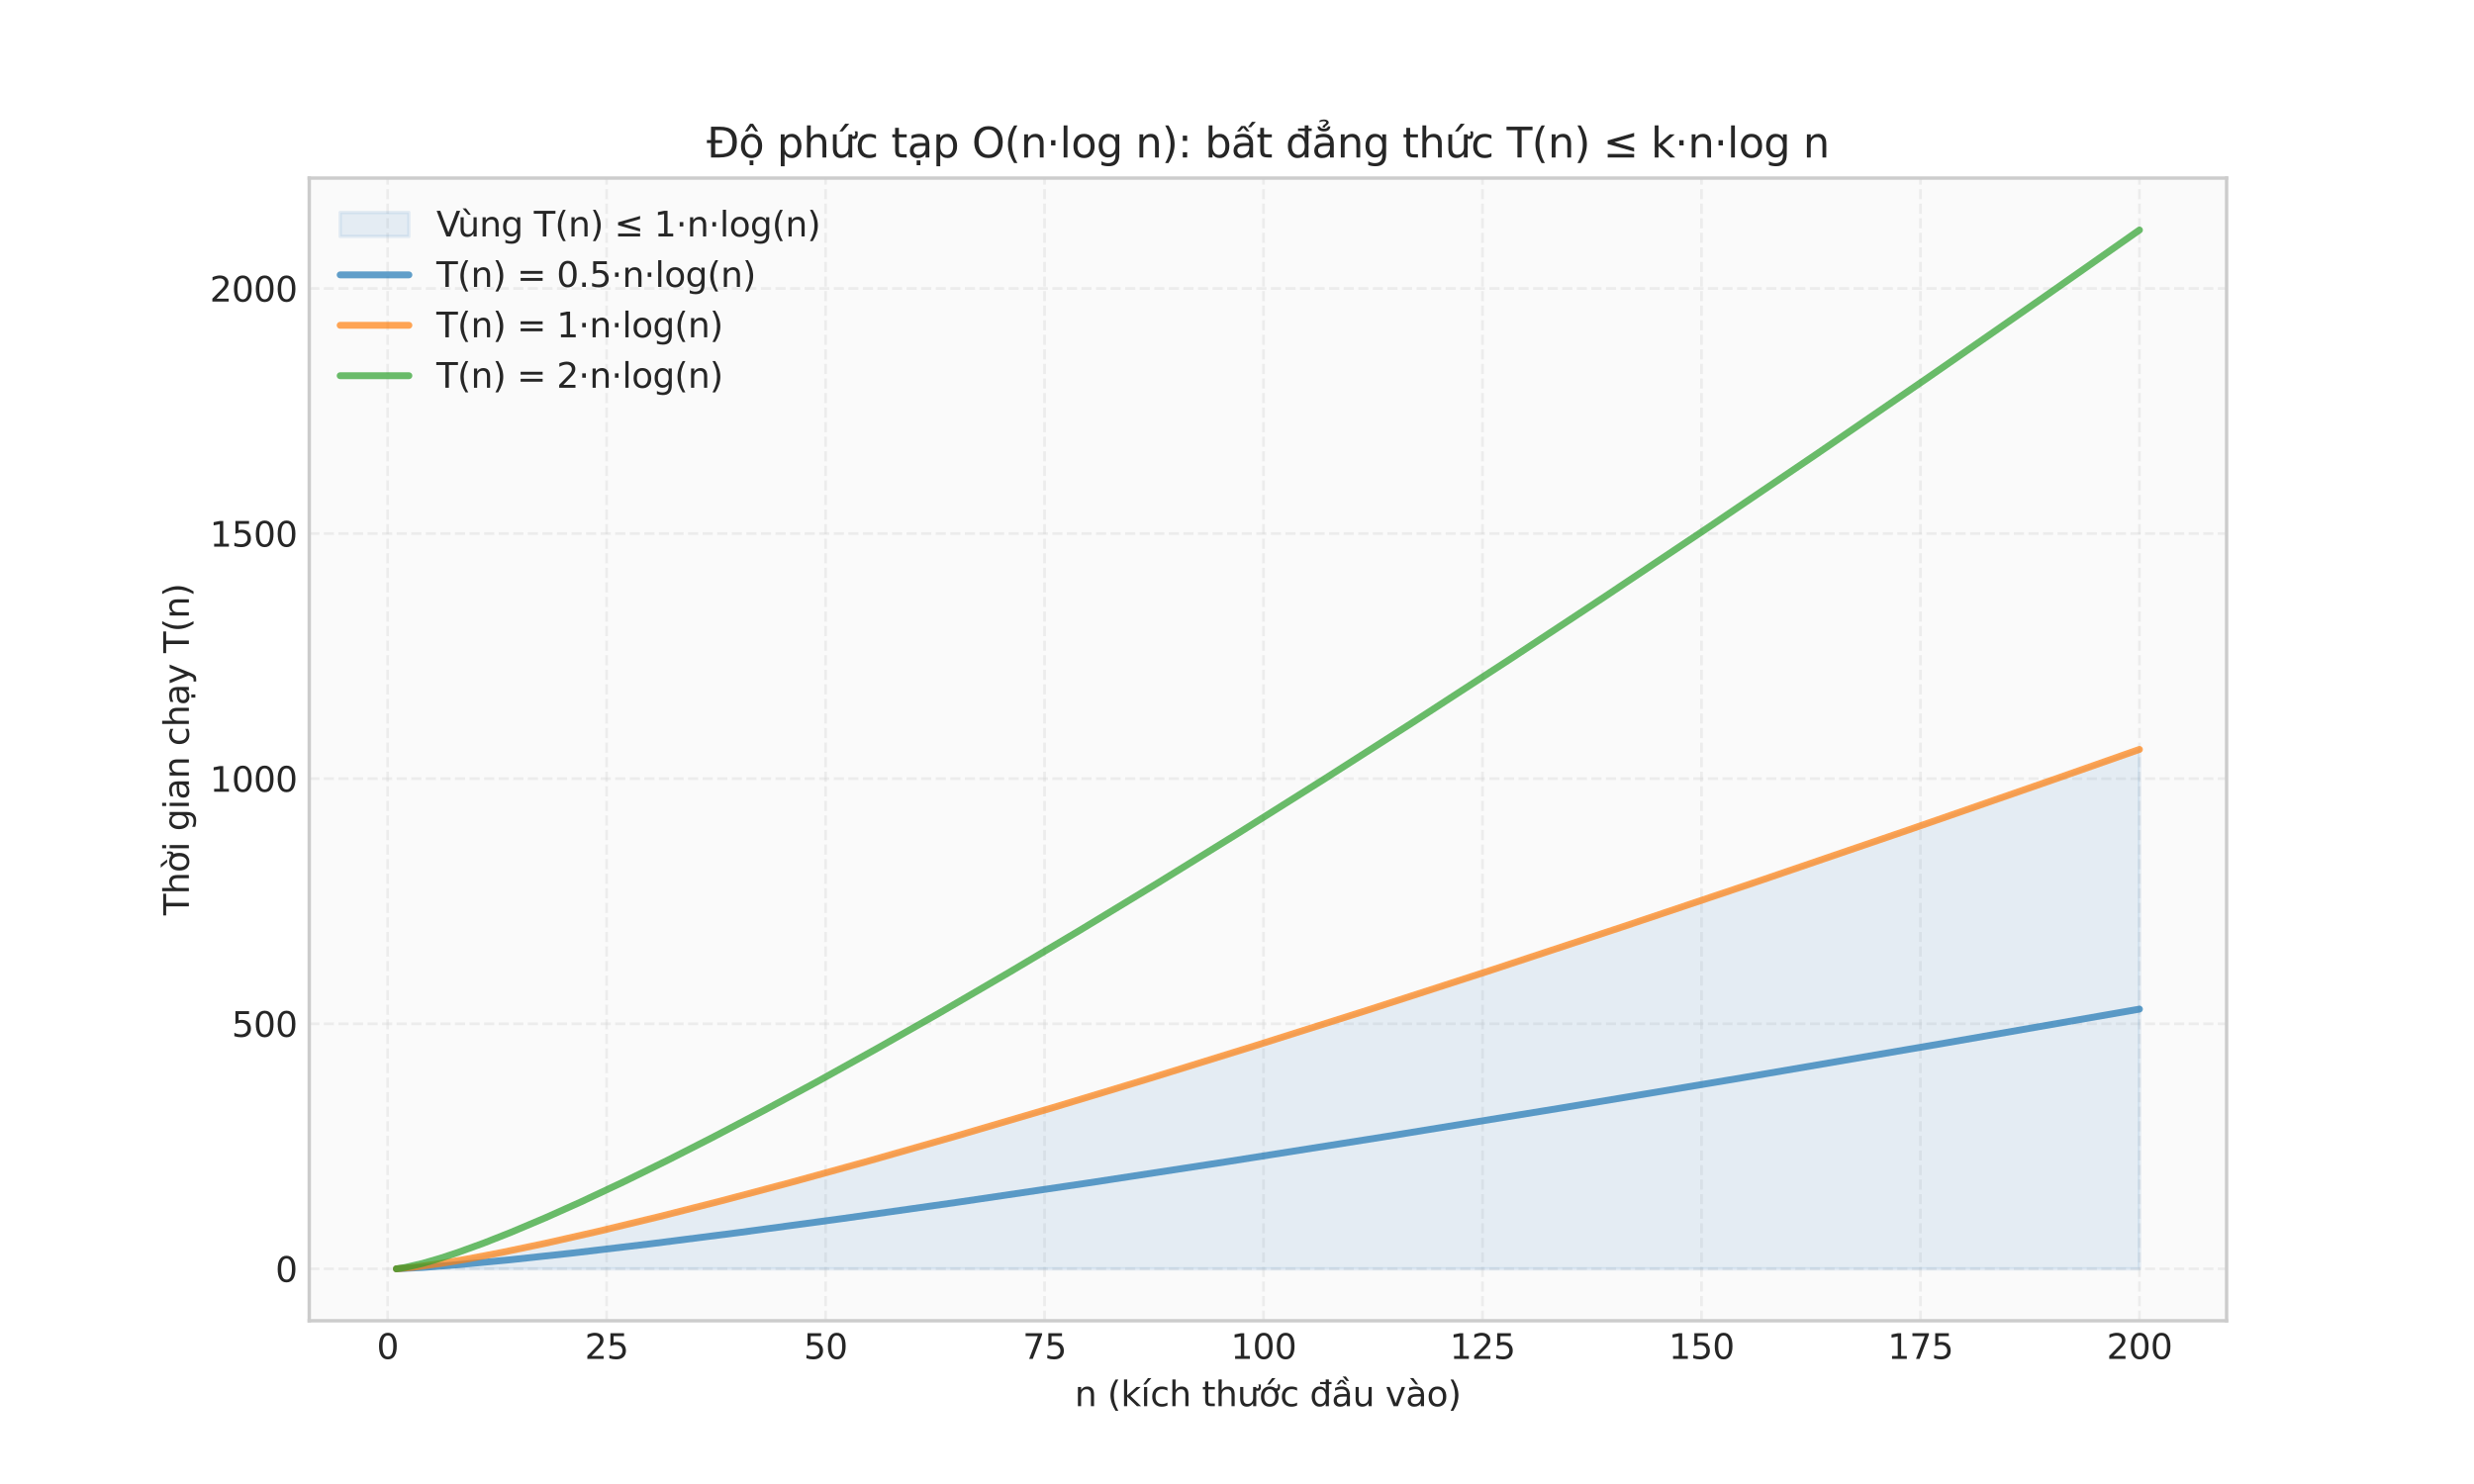 <?xml version="1.0" encoding="utf-8" standalone="no"?>
<!DOCTYPE svg PUBLIC "-//W3C//DTD SVG 1.1//EN"
  "http://www.w3.org/Graphics/SVG/1.1/DTD/svg11.dtd">
<svg xmlns:xlink="http://www.w3.org/1999/xlink" width="720pt" height="432pt" viewBox="0 0 720 432" xmlns="http://www.w3.org/2000/svg" version="1.1">
 <defs>
  <style type="text/css">*{stroke-linejoin: round; stroke-linecap: butt}</style>
 </defs>
 <g id="figure_1">
  <g id="patch_1">
   <path d="M 0 432 
L 720 432 
L 720 0 
L 0 0 
z
" style="fill: #ffffff"/>
  </g>
  <g id="axes_1">
   <g id="patch_2">
    <path d="M 90 384.48 
L 648 384.48 
L 648 51.84 
L 90 51.84 
z
" style="fill: #fafafa"/>
   </g>
   <g id="matplotlib.axis_1">
    <g id="xtick_1">
     <g id="line2d_1">
      <path d="M 112.815 384.48 
L 112.815 51.84 
" clip-path="url(#pd2ea6c333a)" style="fill: none; stroke-dasharray: 2.96,1.28; stroke-dashoffset: 0; stroke: #cccccc; stroke-opacity: 0.3; stroke-width: 0.8"/>
     </g>
     <g id="line2d_2"/>
     <g id="text_1">
      <!-- 0 -->
      <g style="fill: #262626" transform="translate(109.633 395.578) scale(0.1 -0.1)">
       <defs>
        <path id="DejaVuSans-30" d="M 2034 4250 
Q 1547 4250 1301 3770 
Q 1056 3291 1056 2328 
Q 1056 1369 1301 889 
Q 1547 409 2034 409 
Q 2525 409 2770 889 
Q 3016 1369 3016 2328 
Q 3016 3291 2770 3770 
Q 2525 4250 2034 4250 
z
M 2034 4750 
Q 2819 4750 3233 4129 
Q 3647 3509 3647 2328 
Q 3647 1150 3233 529 
Q 2819 -91 2034 -91 
Q 1250 -91 836 529 
Q 422 1150 422 2328 
Q 422 3509 836 4129 
Q 1250 4750 2034 4750 
z
" transform="scale(0.016)"/>
       </defs>
       <use xlink:href="#DejaVuSans-30"/>
      </g>
     </g>
    </g>
    <g id="xtick_2">
     <g id="line2d_3">
      <path d="M 176.542 384.48 
L 176.542 51.84 
" clip-path="url(#pd2ea6c333a)" style="fill: none; stroke-dasharray: 2.96,1.28; stroke-dashoffset: 0; stroke: #cccccc; stroke-opacity: 0.3; stroke-width: 0.8"/>
     </g>
     <g id="line2d_4"/>
     <g id="text_2">
      <!-- 25 -->
      <g style="fill: #262626" transform="translate(170.18 395.578) scale(0.1 -0.1)">
       <defs>
        <path id="DejaVuSans-32" d="M 1228 531 
L 3431 531 
L 3431 0 
L 469 0 
L 469 531 
Q 828 903 1448 1529 
Q 2069 2156 2228 2338 
Q 2531 2678 2651 2914 
Q 2772 3150 2772 3378 
Q 2772 3750 2511 3984 
Q 2250 4219 1831 4219 
Q 1534 4219 1204 4116 
Q 875 4013 500 3803 
L 500 4441 
Q 881 4594 1212 4672 
Q 1544 4750 1819 4750 
Q 2544 4750 2975 4387 
Q 3406 4025 3406 3419 
Q 3406 3131 3298 2873 
Q 3191 2616 2906 2266 
Q 2828 2175 2409 1742 
Q 1991 1309 1228 531 
z
" transform="scale(0.016)"/>
        <path id="DejaVuSans-35" d="M 691 4666 
L 3169 4666 
L 3169 4134 
L 1269 4134 
L 1269 2991 
Q 1406 3038 1543 3061 
Q 1681 3084 1819 3084 
Q 2600 3084 3056 2656 
Q 3513 2228 3513 1497 
Q 3513 744 3044 326 
Q 2575 -91 1722 -91 
Q 1428 -91 1123 -41 
Q 819 9 494 109 
L 494 744 
Q 775 591 1075 516 
Q 1375 441 1709 441 
Q 2250 441 2565 725 
Q 2881 1009 2881 1497 
Q 2881 1984 2565 2268 
Q 2250 2553 1709 2553 
Q 1456 2553 1204 2497 
Q 953 2441 691 2322 
L 691 4666 
z
" transform="scale(0.016)"/>
       </defs>
       <use xlink:href="#DejaVuSans-32"/>
       <use xlink:href="#DejaVuSans-35" transform="translate(63.623 0)"/>
      </g>
     </g>
    </g>
    <g id="xtick_3">
     <g id="line2d_5">
      <path d="M 240.27 384.48 
L 240.27 51.84 
" clip-path="url(#pd2ea6c333a)" style="fill: none; stroke-dasharray: 2.96,1.28; stroke-dashoffset: 0; stroke: #cccccc; stroke-opacity: 0.3; stroke-width: 0.8"/>
     </g>
     <g id="line2d_6"/>
     <g id="text_3">
      <!-- 50 -->
      <g style="fill: #262626" transform="translate(233.907 395.578) scale(0.1 -0.1)">
       <use xlink:href="#DejaVuSans-35"/>
       <use xlink:href="#DejaVuSans-30" transform="translate(63.623 0)"/>
      </g>
     </g>
    </g>
    <g id="xtick_4">
     <g id="line2d_7">
      <path d="M 303.998 384.48 
L 303.998 51.84 
" clip-path="url(#pd2ea6c333a)" style="fill: none; stroke-dasharray: 2.96,1.28; stroke-dashoffset: 0; stroke: #cccccc; stroke-opacity: 0.3; stroke-width: 0.8"/>
     </g>
     <g id="line2d_8"/>
     <g id="text_4">
      <!-- 75 -->
      <g style="fill: #262626" transform="translate(297.635 395.578) scale(0.1 -0.1)">
       <defs>
        <path id="DejaVuSans-37" d="M 525 4666 
L 3525 4666 
L 3525 4397 
L 1831 0 
L 1172 0 
L 2766 4134 
L 525 4134 
L 525 4666 
z
" transform="scale(0.016)"/>
       </defs>
       <use xlink:href="#DejaVuSans-37"/>
       <use xlink:href="#DejaVuSans-35" transform="translate(63.623 0)"/>
      </g>
     </g>
    </g>
    <g id="xtick_5">
     <g id="line2d_9">
      <path d="M 367.725 384.48 
L 367.725 51.84 
" clip-path="url(#pd2ea6c333a)" style="fill: none; stroke-dasharray: 2.96,1.28; stroke-dashoffset: 0; stroke: #cccccc; stroke-opacity: 0.3; stroke-width: 0.8"/>
     </g>
     <g id="line2d_10"/>
     <g id="text_5">
      <!-- 100 -->
      <g style="fill: #262626" transform="translate(358.182 395.578) scale(0.1 -0.1)">
       <defs>
        <path id="DejaVuSans-31" d="M 794 531 
L 1825 531 
L 1825 4091 
L 703 3866 
L 703 4441 
L 1819 4666 
L 2450 4666 
L 2450 531 
L 3481 531 
L 3481 0 
L 794 0 
L 794 531 
z
" transform="scale(0.016)"/>
       </defs>
       <use xlink:href="#DejaVuSans-31"/>
       <use xlink:href="#DejaVuSans-30" transform="translate(63.623 0)"/>
       <use xlink:href="#DejaVuSans-30" transform="translate(127.246 0)"/>
      </g>
     </g>
    </g>
    <g id="xtick_6">
     <g id="line2d_11">
      <path d="M 431.453 384.48 
L 431.453 51.84 
" clip-path="url(#pd2ea6c333a)" style="fill: none; stroke-dasharray: 2.96,1.28; stroke-dashoffset: 0; stroke: #cccccc; stroke-opacity: 0.3; stroke-width: 0.8"/>
     </g>
     <g id="line2d_12"/>
     <g id="text_6">
      <!-- 125 -->
      <g style="fill: #262626" transform="translate(421.909 395.578) scale(0.1 -0.1)">
       <use xlink:href="#DejaVuSans-31"/>
       <use xlink:href="#DejaVuSans-32" transform="translate(63.623 0)"/>
       <use xlink:href="#DejaVuSans-35" transform="translate(127.246 0)"/>
      </g>
     </g>
    </g>
    <g id="xtick_7">
     <g id="line2d_13">
      <path d="M 495.181 384.48 
L 495.181 51.84 
" clip-path="url(#pd2ea6c333a)" style="fill: none; stroke-dasharray: 2.96,1.28; stroke-dashoffset: 0; stroke: #cccccc; stroke-opacity: 0.3; stroke-width: 0.8"/>
     </g>
     <g id="line2d_14"/>
     <g id="text_7">
      <!-- 150 -->
      <g style="fill: #262626" transform="translate(485.637 395.578) scale(0.1 -0.1)">
       <use xlink:href="#DejaVuSans-31"/>
       <use xlink:href="#DejaVuSans-35" transform="translate(63.623 0)"/>
       <use xlink:href="#DejaVuSans-30" transform="translate(127.246 0)"/>
      </g>
     </g>
    </g>
    <g id="xtick_8">
     <g id="line2d_15">
      <path d="M 558.909 384.48 
L 558.909 51.84 
" clip-path="url(#pd2ea6c333a)" style="fill: none; stroke-dasharray: 2.96,1.28; stroke-dashoffset: 0; stroke: #cccccc; stroke-opacity: 0.3; stroke-width: 0.8"/>
     </g>
     <g id="line2d_16"/>
     <g id="text_8">
      <!-- 175 -->
      <g style="fill: #262626" transform="translate(549.365 395.578) scale(0.1 -0.1)">
       <use xlink:href="#DejaVuSans-31"/>
       <use xlink:href="#DejaVuSans-37" transform="translate(63.623 0)"/>
       <use xlink:href="#DejaVuSans-35" transform="translate(127.246 0)"/>
      </g>
     </g>
    </g>
    <g id="xtick_9">
     <g id="line2d_17">
      <path d="M 622.636 384.48 
L 622.636 51.84 
" clip-path="url(#pd2ea6c333a)" style="fill: none; stroke-dasharray: 2.96,1.28; stroke-dashoffset: 0; stroke: #cccccc; stroke-opacity: 0.3; stroke-width: 0.8"/>
     </g>
     <g id="line2d_18"/>
     <g id="text_9">
      <!-- 200 -->
      <g style="fill: #262626" transform="translate(613.093 395.578) scale(0.1 -0.1)">
       <use xlink:href="#DejaVuSans-32"/>
       <use xlink:href="#DejaVuSans-30" transform="translate(63.623 0)"/>
       <use xlink:href="#DejaVuSans-30" transform="translate(127.246 0)"/>
      </g>
     </g>
    </g>
    <g id="text_10">
     <!-- n (kích thước đầu vào) -->
     <g style="fill: #262626" transform="translate(312.775 409.349) scale(0.1 -0.1)">
      <defs>
       <path id="DejaVuSans-6e" d="M 3513 2113 
L 3513 0 
L 2938 0 
L 2938 2094 
Q 2938 2591 2744 2837 
Q 2550 3084 2163 3084 
Q 1697 3084 1428 2787 
Q 1159 2491 1159 1978 
L 1159 0 
L 581 0 
L 581 3500 
L 1159 3500 
L 1159 2956 
Q 1366 3272 1645 3428 
Q 1925 3584 2291 3584 
Q 2894 3584 3203 3211 
Q 3513 2838 3513 2113 
z
" transform="scale(0.016)"/>
       <path id="DejaVuSans-20" transform="scale(0.016)"/>
       <path id="DejaVuSans-28" d="M 1984 4856 
Q 1566 4138 1362 3434 
Q 1159 2731 1159 2009 
Q 1159 1288 1364 580 
Q 1569 -128 1984 -844 
L 1484 -844 
Q 1016 -109 783 600 
Q 550 1309 550 2009 
Q 550 2706 781 3412 
Q 1013 4119 1484 4856 
L 1984 4856 
z
" transform="scale(0.016)"/>
       <path id="DejaVuSans-6b" d="M 581 4863 
L 1159 4863 
L 1159 1991 
L 2875 3500 
L 3609 3500 
L 1753 1863 
L 3688 0 
L 2938 0 
L 1159 1709 
L 1159 0 
L 581 0 
L 581 4863 
z
" transform="scale(0.016)"/>
       <path id="DejaVuSans-ed" d="M 1322 5119 
L 1944 5119 
L 926 3944 
L 447 3944 
L 1322 5119 
z
M 603 3500 
L 1178 3500 
L 1178 0 
L 603 0 
L 603 3500 
z
M 891 3584 
L 891 3584 
z
" transform="scale(0.016)"/>
       <path id="DejaVuSans-63" d="M 3122 3366 
L 3122 2828 
Q 2878 2963 2633 3030 
Q 2388 3097 2138 3097 
Q 1578 3097 1268 2742 
Q 959 2388 959 1747 
Q 959 1106 1268 751 
Q 1578 397 2138 397 
Q 2388 397 2633 464 
Q 2878 531 3122 666 
L 3122 134 
Q 2881 22 2623 -34 
Q 2366 -91 2075 -91 
Q 1284 -91 818 406 
Q 353 903 353 1747 
Q 353 2603 823 3093 
Q 1294 3584 2113 3584 
Q 2378 3584 2631 3529 
Q 2884 3475 3122 3366 
z
" transform="scale(0.016)"/>
       <path id="DejaVuSans-68" d="M 3513 2113 
L 3513 0 
L 2938 0 
L 2938 2094 
Q 2938 2591 2744 2837 
Q 2550 3084 2163 3084 
Q 1697 3084 1428 2787 
Q 1159 2491 1159 1978 
L 1159 0 
L 581 0 
L 581 4863 
L 1159 4863 
L 1159 2956 
Q 1366 3272 1645 3428 
Q 1925 3584 2291 3584 
Q 2894 3584 3203 3211 
Q 3513 2838 3513 2113 
z
" transform="scale(0.016)"/>
       <path id="DejaVuSans-74" d="M 1172 4494 
L 1172 3500 
L 2356 3500 
L 2356 3053 
L 1172 3053 
L 1172 1153 
Q 1172 725 1289 603 
Q 1406 481 1766 481 
L 2356 481 
L 2356 0 
L 1766 0 
Q 1100 0 847 248 
Q 594 497 594 1153 
L 594 3053 
L 172 3053 
L 172 3500 
L 594 3500 
L 594 4494 
L 1172 4494 
z
" transform="scale(0.016)"/>
       <path id="DejaVuSans-1b0" d="M 3094 3136 
L 3094 3508 
Q 3285 3367 3422 3300 
Q 3560 3233 3657 3233 
Q 3800 3233 3872 3319 
Q 3944 3405 3944 3573 
Q 3944 3673 3920 3770 
Q 3897 3867 3850 3964 
L 4266 3964 
Q 4297 3845 4312 3739 
Q 4328 3633 4328 3539 
Q 4328 3158 4192 2978 
Q 4057 2798 3766 2798 
Q 3616 2798 3452 2881 
Q 3288 2964 3094 3136 
z
M 552 1381 
L 552 3500 
L 1127 3500 
L 1127 1403 
Q 1127 906 1320 657 
Q 1514 409 1902 409 
Q 2367 409 2637 706 
Q 2908 1003 2908 1516 
L 2908 3500 
L 3483 3500 
L 3483 0 
L 2908 0 
L 2908 538 
Q 2699 219 2422 64 
Q 2146 -91 1780 -91 
Q 1177 -91 864 284 
Q 552 659 552 1381 
z
M 1999 3584 
L 1999 3584 
z
" transform="scale(0.016)"/>
       <path id="DejaVuSans-1edb" d="M 2394 5119 
L 3016 5119 
L 1998 3944 
L 1519 3944 
L 2394 5119 
z
M 2622 3136 
L 2622 3508 
Q 2813 3367 2950 3300 
Q 3088 3233 3185 3233 
Q 3328 3233 3400 3319 
Q 3472 3405 3472 3573 
Q 3472 3673 3448 3770 
Q 3425 3867 3378 3964 
L 3794 3964 
Q 3825 3845 3840 3739 
Q 3856 3633 3856 3539 
Q 3856 3158 3720 2978 
Q 3585 2798 3294 2798 
Q 3144 2798 2980 2881 
Q 2816 2964 2622 3136 
z
M 1975 3097 
Q 1513 3097 1244 2736 
Q 975 2375 975 1747 
Q 975 1119 1242 758 
Q 1510 397 1975 397 
Q 2435 397 2703 759 
Q 2972 1122 2972 1747 
Q 2972 2369 2703 2733 
Q 2435 3097 1975 3097 
z
M 1975 3584 
Q 2725 3584 3153 3096 
Q 3582 2609 3582 1747 
Q 3582 888 3153 398 
Q 2725 -91 1975 -91 
Q 1222 -91 795 398 
Q 369 888 369 1747 
Q 369 2609 795 3096 
Q 1222 3584 1975 3584 
z
" transform="scale(0.016)"/>
       <path id="DejaVuSans-111" d="M 2906 2969 
L 2906 4013 
L 1888 4013 
L 1888 4403 
L 2906 4403 
L 2906 4863 
L 3481 4863 
L 3481 4403 
L 3963 4403 
L 3963 4013 
L 3481 4013 
L 3481 0 
L 2906 0 
L 2906 525 
Q 2725 213 2448 61 
Q 2172 -91 1784 -91 
Q 1150 -91 751 415 
Q 353 922 353 1747 
Q 353 2572 751 3078 
Q 1150 3584 1784 3584 
Q 2172 3584 2448 3432 
Q 2725 3281 2906 2969 
z
M 947 1747 
Q 947 1113 1208 752 
Q 1469 391 1925 391 
Q 2381 391 2643 752 
Q 2906 1113 2906 1747 
Q 2906 2381 2643 2742 
Q 2381 3103 1925 3103 
Q 1469 3103 1208 2742 
Q 947 2381 947 1747 
z
" transform="scale(0.016)"/>
       <path id="DejaVuSans-1ea7" d="M 2194 1759 
Q 1497 1759 1228 1600 
Q 959 1441 959 1056 
Q 959 750 1161 570 
Q 1363 391 1709 391 
Q 2188 391 2477 730 
Q 2766 1069 2766 1631 
L 2766 1759 
L 2194 1759 
z
M 3341 1997 
L 3341 0 
L 2766 0 
L 2766 531 
Q 2569 213 2275 61 
Q 1981 -91 1556 -91 
Q 1019 -91 701 211 
Q 384 513 384 1019 
Q 384 1609 779 1909 
Q 1175 2209 1959 2209 
L 2766 2209 
L 2766 2266 
Q 2766 2663 2505 2880 
Q 2244 3097 1772 3097 
Q 1472 3097 1187 3025 
Q 903 2953 641 2809 
L 641 3341 
Q 956 3463 1253 3523 
Q 1550 3584 1831 3584 
Q 2591 3584 2966 3190 
Q 3341 2797 3341 1997 
z
M 2590 5409 
L 3202 4584 
L 2724 4584 
L 2006 5409 
L 2590 5409 
z
M 1554 4775 
L 2142 4775 
L 2801 3944 
L 2367 3944 
L 1848 4500 
L 1329 3944 
L 895 3944 
L 1554 4775 
z
" transform="scale(0.016)"/>
       <path id="DejaVuSans-75" d="M 544 1381 
L 544 3500 
L 1119 3500 
L 1119 1403 
Q 1119 906 1312 657 
Q 1506 409 1894 409 
Q 2359 409 2629 706 
Q 2900 1003 2900 1516 
L 2900 3500 
L 3475 3500 
L 3475 0 
L 2900 0 
L 2900 538 
Q 2691 219 2414 64 
Q 2138 -91 1772 -91 
Q 1169 -91 856 284 
Q 544 659 544 1381 
z
M 1991 3584 
L 1991 3584 
z
" transform="scale(0.016)"/>
       <path id="DejaVuSans-76" d="M 191 3500 
L 800 3500 
L 1894 563 
L 2988 3500 
L 3597 3500 
L 2284 0 
L 1503 0 
L 191 3500 
z
" transform="scale(0.016)"/>
       <path id="DejaVuSans-e0" d="M 2194 1759 
Q 1497 1759 1228 1600 
Q 959 1441 959 1056 
Q 959 750 1161 570 
Q 1363 391 1709 391 
Q 2188 391 2477 730 
Q 2766 1069 2766 1631 
L 2766 1759 
L 2194 1759 
z
M 3341 1997 
L 3341 0 
L 2766 0 
L 2766 531 
Q 2569 213 2275 61 
Q 1981 -91 1556 -91 
Q 1019 -91 701 211 
Q 384 513 384 1019 
Q 384 1609 779 1909 
Q 1175 2209 1959 2209 
L 2766 2209 
L 2766 2266 
Q 2766 2663 2505 2880 
Q 2244 3097 1772 3097 
Q 1472 3097 1187 3025 
Q 903 2953 641 2809 
L 641 3341 
Q 956 3463 1253 3523 
Q 1550 3584 1831 3584 
Q 2591 3584 2966 3190 
Q 3341 2797 3341 1997 
z
M 1403 5119 
L 2284 3950 
L 1806 3950 
L 787 5119 
L 1403 5119 
z
" transform="scale(0.016)"/>
       <path id="DejaVuSans-6f" d="M 1959 3097 
Q 1497 3097 1228 2736 
Q 959 2375 959 1747 
Q 959 1119 1226 758 
Q 1494 397 1959 397 
Q 2419 397 2687 759 
Q 2956 1122 2956 1747 
Q 2956 2369 2687 2733 
Q 2419 3097 1959 3097 
z
M 1959 3584 
Q 2709 3584 3137 3096 
Q 3566 2609 3566 1747 
Q 3566 888 3137 398 
Q 2709 -91 1959 -91 
Q 1206 -91 779 398 
Q 353 888 353 1747 
Q 353 2609 779 3096 
Q 1206 3584 1959 3584 
z
" transform="scale(0.016)"/>
       <path id="DejaVuSans-29" d="M 513 4856 
L 1013 4856 
Q 1481 4119 1714 3412 
Q 1947 2706 1947 2009 
Q 1947 1309 1714 600 
Q 1481 -109 1013 -844 
L 513 -844 
Q 928 -128 1133 580 
Q 1338 1288 1338 2009 
Q 1338 2731 1133 3434 
Q 928 4138 513 4856 
z
" transform="scale(0.016)"/>
      </defs>
      <use xlink:href="#DejaVuSans-6e"/>
      <use xlink:href="#DejaVuSans-20" transform="translate(63.379 0)"/>
      <use xlink:href="#DejaVuSans-28" transform="translate(95.166 0)"/>
      <use xlink:href="#DejaVuSans-6b" transform="translate(134.18 0)"/>
      <use xlink:href="#DejaVuSans-ed" transform="translate(192.09 0)"/>
      <use xlink:href="#DejaVuSans-63" transform="translate(219.873 0)"/>
      <use xlink:href="#DejaVuSans-68" transform="translate(274.854 0)"/>
      <use xlink:href="#DejaVuSans-20" transform="translate(338.232 0)"/>
      <use xlink:href="#DejaVuSans-74" transform="translate(370.02 0)"/>
      <use xlink:href="#DejaVuSans-68" transform="translate(409.229 0)"/>
      <use xlink:href="#DejaVuSans-1b0" transform="translate(472.607 0)"/>
      <use xlink:href="#DejaVuSans-1edb" transform="translate(535.986 0)"/>
      <use xlink:href="#DejaVuSans-63" transform="translate(597.168 0)"/>
      <use xlink:href="#DejaVuSans-20" transform="translate(652.148 0)"/>
      <use xlink:href="#DejaVuSans-111" transform="translate(683.936 0)"/>
      <use xlink:href="#DejaVuSans-1ea7" transform="translate(747.412 0)"/>
      <use xlink:href="#DejaVuSans-75" transform="translate(808.691 0)"/>
      <use xlink:href="#DejaVuSans-20" transform="translate(872.07 0)"/>
      <use xlink:href="#DejaVuSans-76" transform="translate(903.857 0)"/>
      <use xlink:href="#DejaVuSans-e0" transform="translate(963.037 0)"/>
      <use xlink:href="#DejaVuSans-6f" transform="translate(1024.316 0)"/>
      <use xlink:href="#DejaVuSans-29" transform="translate(1085.498 0)"/>
     </g>
    </g>
   </g>
   <g id="matplotlib.axis_2">
    <g id="ytick_1">
     <g id="line2d_19">
      <path d="M 90 369.36 
L 648 369.36 
" clip-path="url(#pd2ea6c333a)" style="fill: none; stroke-dasharray: 2.96,1.28; stroke-dashoffset: 0; stroke: #cccccc; stroke-opacity: 0.3; stroke-width: 0.8"/>
     </g>
     <g id="line2d_20"/>
     <g id="text_11">
      <!-- 0 -->
      <g style="fill: #262626" transform="translate(80.138 373.159) scale(0.1 -0.1)">
       <use xlink:href="#DejaVuSans-30"/>
      </g>
     </g>
    </g>
    <g id="ytick_2">
     <g id="line2d_21">
      <path d="M 90 298.017 
L 648 298.017 
" clip-path="url(#pd2ea6c333a)" style="fill: none; stroke-dasharray: 2.96,1.28; stroke-dashoffset: 0; stroke: #cccccc; stroke-opacity: 0.3; stroke-width: 0.8"/>
     </g>
     <g id="line2d_22"/>
     <g id="text_12">
      <!-- 500 -->
      <g style="fill: #262626" transform="translate(67.412 301.816) scale(0.1 -0.1)">
       <use xlink:href="#DejaVuSans-35"/>
       <use xlink:href="#DejaVuSans-30" transform="translate(63.623 0)"/>
       <use xlink:href="#DejaVuSans-30" transform="translate(127.246 0)"/>
      </g>
     </g>
    </g>
    <g id="ytick_3">
     <g id="line2d_23">
      <path d="M 90 226.673 
L 648 226.673 
" clip-path="url(#pd2ea6c333a)" style="fill: none; stroke-dasharray: 2.96,1.28; stroke-dashoffset: 0; stroke: #cccccc; stroke-opacity: 0.3; stroke-width: 0.8"/>
     </g>
     <g id="line2d_24"/>
     <g id="text_13">
      <!-- 1000 -->
      <g style="fill: #262626" transform="translate(61.05 230.472) scale(0.1 -0.1)">
       <use xlink:href="#DejaVuSans-31"/>
       <use xlink:href="#DejaVuSans-30" transform="translate(63.623 0)"/>
       <use xlink:href="#DejaVuSans-30" transform="translate(127.246 0)"/>
       <use xlink:href="#DejaVuSans-30" transform="translate(190.869 0)"/>
      </g>
     </g>
    </g>
    <g id="ytick_4">
     <g id="line2d_25">
      <path d="M 90 155.33 
L 648 155.33 
" clip-path="url(#pd2ea6c333a)" style="fill: none; stroke-dasharray: 2.96,1.28; stroke-dashoffset: 0; stroke: #cccccc; stroke-opacity: 0.3; stroke-width: 0.8"/>
     </g>
     <g id="line2d_26"/>
     <g id="text_14">
      <!-- 1500 -->
      <g style="fill: #262626" transform="translate(61.05 159.129) scale(0.1 -0.1)">
       <use xlink:href="#DejaVuSans-31"/>
       <use xlink:href="#DejaVuSans-35" transform="translate(63.623 0)"/>
       <use xlink:href="#DejaVuSans-30" transform="translate(127.246 0)"/>
       <use xlink:href="#DejaVuSans-30" transform="translate(190.869 0)"/>
      </g>
     </g>
    </g>
    <g id="ytick_5">
     <g id="line2d_27">
      <path d="M 90 83.986 
L 648 83.986 
" clip-path="url(#pd2ea6c333a)" style="fill: none; stroke-dasharray: 2.96,1.28; stroke-dashoffset: 0; stroke: #cccccc; stroke-opacity: 0.3; stroke-width: 0.8"/>
     </g>
     <g id="line2d_28"/>
     <g id="text_15">
      <!-- 2000 -->
      <g style="fill: #262626" transform="translate(61.05 87.786) scale(0.1 -0.1)">
       <use xlink:href="#DejaVuSans-32"/>
       <use xlink:href="#DejaVuSans-30" transform="translate(63.623 0)"/>
       <use xlink:href="#DejaVuSans-30" transform="translate(127.246 0)"/>
       <use xlink:href="#DejaVuSans-30" transform="translate(190.869 0)"/>
      </g>
     </g>
    </g>
    <g id="text_16">
     <!-- Thời gian chạy T(n) -->
     <g style="fill: #262626" transform="translate(54.97 266.46) rotate(-90) scale(0.1 -0.1)">
      <defs>
       <path id="DejaVuSans-54" d="M -19 4666 
L 3928 4666 
L 3928 4134 
L 2272 4134 
L 2272 0 
L 1638 0 
L 1638 4134 
L -19 4134 
L -19 4666 
z
" transform="scale(0.016)"/>
       <path id="DejaVuSans-1edd" d="M 1507 5119 
L 2388 3950 
L 1910 3950 
L 891 5119 
L 1507 5119 
z
M 2622 3136 
L 2622 3508 
Q 2813 3367 2950 3300 
Q 3088 3233 3185 3233 
Q 3328 3233 3400 3319 
Q 3472 3405 3472 3573 
Q 3472 3673 3448 3770 
Q 3425 3867 3378 3964 
L 3794 3964 
Q 3825 3845 3840 3739 
Q 3856 3633 3856 3539 
Q 3856 3158 3720 2978 
Q 3585 2798 3294 2798 
Q 3144 2798 2980 2881 
Q 2816 2964 2622 3136 
z
M 1975 3097 
Q 1513 3097 1244 2736 
Q 975 2375 975 1747 
Q 975 1119 1242 758 
Q 1510 397 1975 397 
Q 2435 397 2703 759 
Q 2972 1122 2972 1747 
Q 2972 2369 2703 2733 
Q 2435 3097 1975 3097 
z
M 1975 3584 
Q 2725 3584 3153 3096 
Q 3582 2609 3582 1747 
Q 3582 888 3153 398 
Q 2725 -91 1975 -91 
Q 1222 -91 795 398 
Q 369 888 369 1747 
Q 369 2609 795 3096 
Q 1222 3584 1975 3584 
z
" transform="scale(0.016)"/>
       <path id="DejaVuSans-69" d="M 603 3500 
L 1178 3500 
L 1178 0 
L 603 0 
L 603 3500 
z
M 603 4863 
L 1178 4863 
L 1178 4134 
L 603 4134 
L 603 4863 
z
" transform="scale(0.016)"/>
       <path id="DejaVuSans-67" d="M 2906 1791 
Q 2906 2416 2648 2759 
Q 2391 3103 1925 3103 
Q 1463 3103 1205 2759 
Q 947 2416 947 1791 
Q 947 1169 1205 825 
Q 1463 481 1925 481 
Q 2391 481 2648 825 
Q 2906 1169 2906 1791 
z
M 3481 434 
Q 3481 -459 3084 -895 
Q 2688 -1331 1869 -1331 
Q 1566 -1331 1297 -1286 
Q 1028 -1241 775 -1147 
L 775 -588 
Q 1028 -725 1275 -790 
Q 1522 -856 1778 -856 
Q 2344 -856 2625 -561 
Q 2906 -266 2906 331 
L 2906 616 
Q 2728 306 2450 153 
Q 2172 0 1784 0 
Q 1141 0 747 490 
Q 353 981 353 1791 
Q 353 2603 747 3093 
Q 1141 3584 1784 3584 
Q 2172 3584 2450 3431 
Q 2728 3278 2906 2969 
L 2906 3500 
L 3481 3500 
L 3481 434 
z
" transform="scale(0.016)"/>
       <path id="DejaVuSans-61" d="M 2194 1759 
Q 1497 1759 1228 1600 
Q 959 1441 959 1056 
Q 959 750 1161 570 
Q 1363 391 1709 391 
Q 2188 391 2477 730 
Q 2766 1069 2766 1631 
L 2766 1759 
L 2194 1759 
z
M 3341 1997 
L 3341 0 
L 2766 0 
L 2766 531 
Q 2569 213 2275 61 
Q 1981 -91 1556 -91 
Q 1019 -91 701 211 
Q 384 513 384 1019 
Q 384 1609 779 1909 
Q 1175 2209 1959 2209 
L 2766 2209 
L 2766 2266 
Q 2766 2663 2505 2880 
Q 2244 3097 1772 3097 
Q 1472 3097 1187 3025 
Q 903 2953 641 2809 
L 641 3341 
Q 956 3463 1253 3523 
Q 1550 3584 1831 3584 
Q 2591 3584 2966 3190 
Q 3341 2797 3341 1997 
z
" transform="scale(0.016)"/>
       <path id="DejaVuSans-1ea1" d="M 1410 -441 
L 1985 -441 
L 1985 -1172 
L 1410 -1172 
L 1410 -441 
z
M 2194 1759 
Q 1497 1759 1228 1600 
Q 959 1441 959 1056 
Q 959 750 1161 570 
Q 1363 391 1709 391 
Q 2188 391 2477 730 
Q 2766 1069 2766 1631 
L 2766 1759 
L 2194 1759 
z
M 3341 1997 
L 3341 0 
L 2766 0 
L 2766 531 
Q 2569 213 2275 61 
Q 1981 -91 1556 -91 
Q 1019 -91 701 211 
Q 384 513 384 1019 
Q 384 1609 779 1909 
Q 1175 2209 1959 2209 
L 2766 2209 
L 2766 2266 
Q 2766 2663 2505 2880 
Q 2244 3097 1772 3097 
Q 1472 3097 1187 3025 
Q 903 2953 641 2809 
L 641 3341 
Q 956 3463 1253 3523 
Q 1550 3584 1831 3584 
Q 2591 3584 2966 3190 
Q 3341 2797 3341 1997 
z
" transform="scale(0.016)"/>
       <path id="DejaVuSans-79" d="M 2059 -325 
Q 1816 -950 1584 -1140 
Q 1353 -1331 966 -1331 
L 506 -1331 
L 506 -850 
L 844 -850 
Q 1081 -850 1212 -737 
Q 1344 -625 1503 -206 
L 1606 56 
L 191 3500 
L 800 3500 
L 1894 763 
L 2988 3500 
L 3597 3500 
L 2059 -325 
z
" transform="scale(0.016)"/>
      </defs>
      <use xlink:href="#DejaVuSans-54"/>
      <use xlink:href="#DejaVuSans-68" transform="translate(61.084 0)"/>
      <use xlink:href="#DejaVuSans-1edd" transform="translate(124.463 0)"/>
      <use xlink:href="#DejaVuSans-69" transform="translate(185.645 0)"/>
      <use xlink:href="#DejaVuSans-20" transform="translate(213.428 0)"/>
      <use xlink:href="#DejaVuSans-67" transform="translate(245.215 0)"/>
      <use xlink:href="#DejaVuSans-69" transform="translate(308.691 0)"/>
      <use xlink:href="#DejaVuSans-61" transform="translate(336.475 0)"/>
      <use xlink:href="#DejaVuSans-6e" transform="translate(397.754 0)"/>
      <use xlink:href="#DejaVuSans-20" transform="translate(461.133 0)"/>
      <use xlink:href="#DejaVuSans-63" transform="translate(492.92 0)"/>
      <use xlink:href="#DejaVuSans-68" transform="translate(547.9 0)"/>
      <use xlink:href="#DejaVuSans-1ea1" transform="translate(611.279 0)"/>
      <use xlink:href="#DejaVuSans-79" transform="translate(672.559 0)"/>
      <use xlink:href="#DejaVuSans-20" transform="translate(731.738 0)"/>
      <use xlink:href="#DejaVuSans-54" transform="translate(763.525 0)"/>
      <use xlink:href="#DejaVuSans-28" transform="translate(824.609 0)"/>
      <use xlink:href="#DejaVuSans-6e" transform="translate(863.623 0)"/>
      <use xlink:href="#DejaVuSans-29" transform="translate(927.002 0)"/>
     </g>
    </g>
   </g>
   <g id="FillBetweenPolyCollection_1">
    <defs>
     <path id="m803526a68a" d="M 115.364 -62.64 
L 115.364 -62.64 
L 117.913 -62.64 
L 120.462 -62.64 
L 123.011 -62.64 
L 125.56 -62.64 
L 128.109 -62.64 
L 130.658 -62.64 
L 133.207 -62.64 
L 135.757 -62.64 
L 138.306 -62.64 
L 140.855 -62.64 
L 143.404 -62.64 
L 145.953 -62.64 
L 148.502 -62.64 
L 151.051 -62.64 
L 153.6 -62.64 
L 156.149 -62.64 
L 158.698 -62.64 
L 161.248 -62.64 
L 163.797 -62.64 
L 166.346 -62.64 
L 168.895 -62.64 
L 171.444 -62.64 
L 173.993 -62.64 
L 176.542 -62.64 
L 179.091 -62.64 
L 181.64 -62.64 
L 184.19 -62.64 
L 186.739 -62.64 
L 189.288 -62.64 
L 191.837 -62.64 
L 194.386 -62.64 
L 196.935 -62.64 
L 199.484 -62.64 
L 202.033 -62.64 
L 204.582 -62.64 
L 207.132 -62.64 
L 209.681 -62.64 
L 212.23 -62.64 
L 214.779 -62.64 
L 217.328 -62.64 
L 219.877 -62.64 
L 222.426 -62.64 
L 224.975 -62.64 
L 227.524 -62.64 
L 230.074 -62.64 
L 232.623 -62.64 
L 235.172 -62.64 
L 237.721 -62.64 
L 240.27 -62.64 
L 242.819 -62.64 
L 245.368 -62.64 
L 247.917 -62.64 
L 250.466 -62.64 
L 253.016 -62.64 
L 255.565 -62.64 
L 258.114 -62.64 
L 260.663 -62.64 
L 263.212 -62.64 
L 265.761 -62.64 
L 268.31 -62.64 
L 270.859 -62.64 
L 273.408 -62.64 
L 275.958 -62.64 
L 278.507 -62.64 
L 281.056 -62.64 
L 283.605 -62.64 
L 286.154 -62.64 
L 288.703 -62.64 
L 291.252 -62.64 
L 293.801 -62.64 
L 296.35 -62.64 
L 298.899 -62.64 
L 301.449 -62.64 
L 303.998 -62.64 
L 306.547 -62.64 
L 309.096 -62.64 
L 311.645 -62.64 
L 314.194 -62.64 
L 316.743 -62.64 
L 319.292 -62.64 
L 321.841 -62.64 
L 324.391 -62.64 
L 326.94 -62.64 
L 329.489 -62.64 
L 332.038 -62.64 
L 334.587 -62.64 
L 337.136 -62.64 
L 339.685 -62.64 
L 342.234 -62.64 
L 344.783 -62.64 
L 347.333 -62.64 
L 349.882 -62.64 
L 352.431 -62.64 
L 354.98 -62.64 
L 357.529 -62.64 
L 360.078 -62.64 
L 362.627 -62.64 
L 365.176 -62.64 
L 367.725 -62.64 
L 370.275 -62.64 
L 372.824 -62.64 
L 375.373 -62.64 
L 377.922 -62.64 
L 380.471 -62.64 
L 383.02 -62.64 
L 385.569 -62.64 
L 388.118 -62.64 
L 390.667 -62.64 
L 393.217 -62.64 
L 395.766 -62.64 
L 398.315 -62.64 
L 400.864 -62.64 
L 403.413 -62.64 
L 405.962 -62.64 
L 408.511 -62.64 
L 411.06 -62.64 
L 413.609 -62.64 
L 416.159 -62.64 
L 418.708 -62.64 
L 421.257 -62.64 
L 423.806 -62.64 
L 426.355 -62.64 
L 428.904 -62.64 
L 431.453 -62.64 
L 434.002 -62.64 
L 436.551 -62.64 
L 439.101 -62.64 
L 441.65 -62.64 
L 444.199 -62.64 
L 446.748 -62.64 
L 449.297 -62.64 
L 451.846 -62.64 
L 454.395 -62.64 
L 456.944 -62.64 
L 459.493 -62.64 
L 462.042 -62.64 
L 464.592 -62.64 
L 467.141 -62.64 
L 469.69 -62.64 
L 472.239 -62.64 
L 474.788 -62.64 
L 477.337 -62.64 
L 479.886 -62.64 
L 482.435 -62.64 
L 484.984 -62.64 
L 487.534 -62.64 
L 490.083 -62.64 
L 492.632 -62.64 
L 495.181 -62.64 
L 497.73 -62.64 
L 500.279 -62.64 
L 502.828 -62.64 
L 505.377 -62.64 
L 507.926 -62.64 
L 510.476 -62.64 
L 513.025 -62.64 
L 515.574 -62.64 
L 518.123 -62.64 
L 520.672 -62.64 
L 523.221 -62.64 
L 525.77 -62.64 
L 528.319 -62.64 
L 530.868 -62.64 
L 533.418 -62.64 
L 535.967 -62.64 
L 538.516 -62.64 
L 541.065 -62.64 
L 543.614 -62.64 
L 546.163 -62.64 
L 548.712 -62.64 
L 551.261 -62.64 
L 553.81 -62.64 
L 556.36 -62.64 
L 558.909 -62.64 
L 561.458 -62.64 
L 564.007 -62.64 
L 566.556 -62.64 
L 569.105 -62.64 
L 571.654 -62.64 
L 574.203 -62.64 
L 576.752 -62.64 
L 579.302 -62.64 
L 581.851 -62.64 
L 584.4 -62.64 
L 586.949 -62.64 
L 589.498 -62.64 
L 592.047 -62.64 
L 594.596 -62.64 
L 597.145 -62.64 
L 599.694 -62.64 
L 602.243 -62.64 
L 604.793 -62.64 
L 607.342 -62.64 
L 609.891 -62.64 
L 612.44 -62.64 
L 614.989 -62.64 
L 617.538 -62.64 
L 620.087 -62.64 
L 622.636 -62.64 
L 622.636 -213.84 
L 622.636 -213.84 
L 620.087 -212.942 
L 617.538 -212.044 
L 614.989 -211.147 
L 612.44 -210.251 
L 609.891 -209.356 
L 607.342 -208.461 
L 604.793 -207.567 
L 602.243 -206.674 
L 599.694 -205.781 
L 597.145 -204.889 
L 594.596 -203.998 
L 592.047 -203.108 
L 589.498 -202.219 
L 586.949 -201.33 
L 584.4 -200.442 
L 581.851 -199.555 
L 579.302 -198.668 
L 576.752 -197.783 
L 574.203 -196.898 
L 571.654 -196.014 
L 569.105 -195.131 
L 566.556 -194.248 
L 564.007 -193.367 
L 561.458 -192.486 
L 558.909 -191.606 
L 556.36 -190.726 
L 553.81 -189.848 
L 551.261 -188.97 
L 548.712 -188.094 
L 546.163 -187.218 
L 543.614 -186.343 
L 541.065 -185.469 
L 538.516 -184.595 
L 535.967 -183.723 
L 533.418 -182.851 
L 530.868 -181.98 
L 528.319 -181.11 
L 525.77 -180.241 
L 523.221 -179.373 
L 520.672 -178.506 
L 518.123 -177.639 
L 515.574 -176.774 
L 513.025 -175.909 
L 510.476 -175.045 
L 507.926 -174.183 
L 505.377 -173.321 
L 502.828 -172.46 
L 500.279 -171.6 
L 497.73 -170.741 
L 495.181 -169.883 
L 492.632 -169.026 
L 490.083 -168.169 
L 487.534 -167.314 
L 484.984 -166.46 
L 482.435 -165.607 
L 479.886 -164.754 
L 477.337 -163.903 
L 474.788 -163.053 
L 472.239 -162.203 
L 469.69 -161.355 
L 467.141 -160.508 
L 464.592 -159.661 
L 462.042 -158.816 
L 459.493 -157.972 
L 456.944 -157.129 
L 454.395 -156.287 
L 451.846 -155.446 
L 449.297 -154.606 
L 446.748 -153.767 
L 444.199 -152.929 
L 441.65 -152.093 
L 439.101 -151.257 
L 436.551 -150.423 
L 434.002 -149.589 
L 431.453 -148.757 
L 428.904 -147.926 
L 426.355 -147.096 
L 423.806 -146.267 
L 421.257 -145.44 
L 418.708 -144.613 
L 416.159 -143.788 
L 413.609 -142.964 
L 411.06 -142.141 
L 408.511 -141.32 
L 405.962 -140.5 
L 403.413 -139.68 
L 400.864 -138.863 
L 398.315 -138.046 
L 395.766 -137.231 
L 393.217 -136.417 
L 390.667 -135.604 
L 388.118 -134.792 
L 385.569 -133.982 
L 383.02 -133.174 
L 380.471 -132.366 
L 377.922 -131.56 
L 375.373 -130.755 
L 372.824 -129.952 
L 370.275 -129.15 
L 367.725 -128.35 
L 365.176 -127.551 
L 362.627 -126.753 
L 360.078 -125.957 
L 357.529 -125.162 
L 354.98 -124.369 
L 352.431 -123.577 
L 349.882 -122.787 
L 347.333 -121.998 
L 344.783 -121.211 
L 342.234 -120.426 
L 339.685 -119.642 
L 337.136 -118.859 
L 334.587 -118.079 
L 332.038 -117.3 
L 329.489 -116.522 
L 326.94 -115.746 
L 324.391 -114.972 
L 321.841 -114.2 
L 319.292 -113.429 
L 316.743 -112.661 
L 314.194 -111.894 
L 311.645 -111.128 
L 309.096 -110.365 
L 306.547 -109.603 
L 303.998 -108.844 
L 301.449 -108.086 
L 298.899 -107.33 
L 296.35 -106.576 
L 293.801 -105.824 
L 291.252 -105.074 
L 288.703 -104.326 
L 286.154 -103.581 
L 283.605 -102.837 
L 281.056 -102.095 
L 278.507 -101.356 
L 275.958 -100.619 
L 273.408 -99.884 
L 270.859 -99.151 
L 268.31 -98.421 
L 265.761 -97.693 
L 263.212 -96.967 
L 260.663 -96.244 
L 258.114 -95.523 
L 255.565 -94.804 
L 253.016 -94.089 
L 250.466 -93.375 
L 247.917 -92.665 
L 245.368 -91.957 
L 242.819 -91.252 
L 240.27 -90.55 
L 237.721 -89.85 
L 235.172 -89.154 
L 232.623 -88.46 
L 230.074 -87.77 
L 227.524 -87.082 
L 224.975 -86.398 
L 222.426 -85.717 
L 219.877 -85.039 
L 217.328 -84.365 
L 214.779 -83.694 
L 212.23 -83.027 
L 209.681 -82.363 
L 207.132 -81.704 
L 204.582 -81.048 
L 202.033 -80.396 
L 199.484 -79.748 
L 196.935 -79.104 
L 194.386 -78.464 
L 191.837 -77.83 
L 189.288 -77.199 
L 186.739 -76.574 
L 184.19 -75.953 
L 181.64 -75.337 
L 179.091 -74.727 
L 176.542 -74.122 
L 173.993 -73.523 
L 171.444 -72.93 
L 168.895 -72.343 
L 166.346 -71.763 
L 163.797 -71.189 
L 161.248 -70.623 
L 158.698 -70.064 
L 156.149 -69.512 
L 153.6 -68.97 
L 151.051 -68.436 
L 148.502 -67.912 
L 145.953 -67.398 
L 143.404 -66.895 
L 140.855 -66.404 
L 138.306 -65.925 
L 135.757 -65.462 
L 133.207 -65.014 
L 130.658 -64.584 
L 128.109 -64.174 
L 125.56 -63.788 
L 123.011 -63.431 
L 120.462 -63.11 
L 117.913 -62.838 
L 115.364 -62.64 
z
" style="stroke: #1f77b4; stroke-opacity: 0.1"/>
    </defs>
    <g clip-path="url(#pd2ea6c333a)">
     <use xlink:href="#m803526a68a" x="0" y="432" style="fill: #1f77b4; fill-opacity: 0.1; stroke: #1f77b4; stroke-opacity: 0.1"/>
    </g>
   </g>
   <g id="line2d_29">
    <path d="M 115.364 369.36 
L 123.011 368.964 
L 133.207 368.173 
L 148.502 366.724 
L 166.346 364.799 
L 189.288 362.08 
L 214.779 358.833 
L 245.368 354.701 
L 278.507 350.002 
L 316.743 344.35 
L 357.529 338.099 
L 403.413 330.84 
L 454.395 322.537 
L 507.926 313.589 
L 566.556 303.556 
L 622.636 293.76 
L 622.636 293.76 
" clip-path="url(#pd2ea6c333a)" style="fill: none; stroke: #1f77b4; stroke-opacity: 0.7; stroke-width: 2; stroke-linecap: round"/>
   </g>
   <g id="line2d_30">
    <path d="M 115.364 369.36 
L 120.462 368.89 
L 128.109 367.826 
L 135.757 366.538 
L 145.953 364.602 
L 158.698 361.936 
L 173.993 358.477 
L 191.837 354.17 
L 209.681 349.637 
L 230.074 344.23 
L 253.016 337.911 
L 278.507 330.644 
L 306.547 322.397 
L 334.587 313.921 
L 365.176 304.449 
L 398.315 293.954 
L 434.002 282.411 
L 472.239 269.797 
L 513.025 256.091 
L 553.81 242.152 
L 597.145 227.111 
L 622.636 218.16 
L 622.636 218.16 
" clip-path="url(#pd2ea6c333a)" style="fill: none; stroke: #ff7f0e; stroke-opacity: 0.7; stroke-width: 2; stroke-linecap: round"/>
   </g>
   <g id="line2d_31">
    <path d="M 115.364 369.36 
L 117.913 368.964 
L 123.011 367.778 
L 128.109 366.292 
L 133.207 364.613 
L 140.855 361.833 
L 148.502 358.816 
L 158.698 354.513 
L 168.895 349.954 
L 181.64 343.965 
L 194.386 337.711 
L 207.132 331.233 
L 222.426 323.206 
L 237.721 314.939 
L 255.565 305.031 
L 273.408 294.872 
L 293.801 282.992 
L 314.194 270.853 
L 337.136 256.921 
L 360.078 242.726 
L 385.569 226.675 
L 411.06 210.357 
L 439.101 192.126 
L 467.141 173.625 
L 497.73 153.158 
L 528.319 132.42 
L 561.458 109.669 
L 594.596 86.643 
L 622.636 66.96 
L 622.636 66.96 
" clip-path="url(#pd2ea6c333a)" style="fill: none; stroke: #2ca02c; stroke-opacity: 0.7; stroke-width: 2; stroke-linecap: round"/>
   </g>
   <g id="patch_3">
    <path d="M 90 384.48 
L 90 51.84 
" style="fill: none; stroke: #cccccc; stroke-linejoin: miter; stroke-linecap: square"/>
   </g>
   <g id="patch_4">
    <path d="M 648 384.48 
L 648 51.84 
" style="fill: none; stroke: #cccccc; stroke-linejoin: miter; stroke-linecap: square"/>
   </g>
   <g id="patch_5">
    <path d="M 90 384.48 
L 648 384.48 
" style="fill: none; stroke: #cccccc; stroke-linejoin: miter; stroke-linecap: square"/>
   </g>
   <g id="patch_6">
    <path d="M 90 51.84 
L 648 51.84 
" style="fill: none; stroke: #cccccc; stroke-linejoin: miter; stroke-linecap: square"/>
   </g>
   <g id="text_17">
    <!-- Độ phức tạp O(n·log n): bất đẳng thức T(n) ≤ k·n·log n -->
    <g style="fill: #262626" transform="translate(205.658 45.84) scale(0.12 -0.12)">
     <defs>
      <path id="DejaVuSans-110" d="M 659 4666 
L 1959 4666 
Q 3313 4666 3947 4102 
Q 4581 3538 4581 2338 
Q 4581 1131 3945 565 
Q 3309 0 1959 0 
L 659 0 
L 659 2188 
L 31 2188 
L 31 2638 
L 659 2638 
L 659 4666 
z
M 1294 4147 
L 1294 2638 
L 2344 2638 
L 2344 2188 
L 1294 2188 
L 1294 519 
L 2053 519 
Q 3019 519 3467 956 
Q 3916 1394 3916 2338 
Q 3916 3275 3467 3711 
Q 3019 4147 2053 4147 
L 1294 4147 
z
" transform="scale(0.016)"/>
      <path id="DejaVuSans-1ed9" d="M 1666 -441 
L 2241 -441 
L 2241 -1172 
L 1666 -1172 
L 1666 -441 
z
M 1959 3097 
Q 1497 3097 1228 2736 
Q 959 2375 959 1747 
Q 959 1119 1226 758 
Q 1494 397 1959 397 
Q 2419 397 2687 759 
Q 2956 1122 2956 1747 
Q 2956 2369 2687 2733 
Q 2419 3097 1959 3097 
z
M 1959 3584 
Q 2709 3584 3137 3096 
Q 3566 2609 3566 1747 
Q 3566 888 3137 398 
Q 2709 -91 1959 -91 
Q 1206 -91 779 398 
Q 353 888 353 1747 
Q 353 2609 779 3096 
Q 1206 3584 1959 3584 
z
M 1666 -441 
L 2241 -441 
L 2241 -1172 
L 1666 -1172 
L 1666 -441 
z
M 1729 5119 
L 2191 5119 
L 2957 3944 
L 2523 3944 
L 1960 4709 
L 1398 3944 
L 963 3944 
L 1729 5119 
z
" transform="scale(0.016)"/>
      <path id="DejaVuSans-70" d="M 1159 525 
L 1159 -1331 
L 581 -1331 
L 581 3500 
L 1159 3500 
L 1159 2969 
Q 1341 3281 1617 3432 
Q 1894 3584 2278 3584 
Q 2916 3584 3314 3078 
Q 3713 2572 3713 1747 
Q 3713 922 3314 415 
Q 2916 -91 2278 -91 
Q 1894 -91 1617 61 
Q 1341 213 1159 525 
z
M 3116 1747 
Q 3116 2381 2855 2742 
Q 2594 3103 2138 3103 
Q 1681 3103 1420 2742 
Q 1159 2381 1159 1747 
Q 1159 1113 1420 752 
Q 1681 391 2138 391 
Q 2594 391 2855 752 
Q 3116 1113 3116 1747 
z
" transform="scale(0.016)"/>
      <path id="DejaVuSans-1ee9" d="M 2418 5119 
L 3040 5119 
L 2022 3944 
L 1543 3944 
L 2418 5119 
z
M 3094 3136 
L 3094 3508 
Q 3285 3367 3422 3300 
Q 3560 3233 3657 3233 
Q 3800 3233 3872 3319 
Q 3944 3405 3944 3573 
Q 3944 3673 3920 3770 
Q 3897 3867 3850 3964 
L 4266 3964 
Q 4297 3845 4312 3739 
Q 4328 3633 4328 3539 
Q 4328 3158 4192 2978 
Q 4057 2798 3766 2798 
Q 3616 2798 3452 2881 
Q 3288 2964 3094 3136 
z
M 552 1381 
L 552 3500 
L 1127 3500 
L 1127 1403 
Q 1127 906 1320 657 
Q 1514 409 1902 409 
Q 2367 409 2637 706 
Q 2908 1003 2908 1516 
L 2908 3500 
L 3483 3500 
L 3483 0 
L 2908 0 
L 2908 538 
Q 2699 219 2422 64 
Q 2146 -91 1780 -91 
Q 1177 -91 864 284 
Q 552 659 552 1381 
z
M 1999 3584 
L 1999 3584 
z
" transform="scale(0.016)"/>
      <path id="DejaVuSans-4f" d="M 2522 4238 
Q 1834 4238 1429 3725 
Q 1025 3213 1025 2328 
Q 1025 1447 1429 934 
Q 1834 422 2522 422 
Q 3209 422 3611 934 
Q 4013 1447 4013 2328 
Q 4013 3213 3611 3725 
Q 3209 4238 2522 4238 
z
M 2522 4750 
Q 3503 4750 4090 4092 
Q 4678 3434 4678 2328 
Q 4678 1225 4090 567 
Q 3503 -91 2522 -91 
Q 1538 -91 948 565 
Q 359 1222 359 2328 
Q 359 3434 948 4092 
Q 1538 4750 2522 4750 
z
" transform="scale(0.016)"/>
      <path id="DejaVuSans-b7" d="M 684 2619 
L 1344 2619 
L 1344 1825 
L 684 1825 
L 684 2619 
z
" transform="scale(0.016)"/>
      <path id="DejaVuSans-6c" d="M 603 4863 
L 1178 4863 
L 1178 0 
L 603 0 
L 603 4863 
z
" transform="scale(0.016)"/>
      <path id="DejaVuSans-3a" d="M 750 794 
L 1409 794 
L 1409 0 
L 750 0 
L 750 794 
z
M 750 3309 
L 1409 3309 
L 1409 2516 
L 750 2516 
L 750 3309 
z
" transform="scale(0.016)"/>
      <path id="DejaVuSans-62" d="M 3116 1747 
Q 3116 2381 2855 2742 
Q 2594 3103 2138 3103 
Q 1681 3103 1420 2742 
Q 1159 2381 1159 1747 
Q 1159 1113 1420 752 
Q 1681 391 2138 391 
Q 2594 391 2855 752 
Q 3116 1113 3116 1747 
z
M 1159 2969 
Q 1341 3281 1617 3432 
Q 1894 3584 2278 3584 
Q 2916 3584 3314 3078 
Q 3713 2572 3713 1747 
Q 3713 922 3314 415 
Q 2916 -91 2278 -91 
Q 1894 -91 1617 61 
Q 1341 213 1159 525 
L 1159 0 
L 581 0 
L 581 4863 
L 1159 4863 
L 1159 2969 
z
" transform="scale(0.016)"/>
      <path id="DejaVuSans-1ea5" d="M 1562 4775 
L 2150 4775 
L 2809 3944 
L 2375 3944 
L 1856 4500 
L 1337 3944 
L 903 3944 
L 1562 4775 
z
M 3172 5409 
L 3750 5409 
L 3038 4584 
L 2559 4584 
L 3172 5409 
z
M 2194 1759 
Q 1497 1759 1228 1600 
Q 959 1441 959 1056 
Q 959 750 1161 570 
Q 1363 391 1709 391 
Q 2188 391 2477 730 
Q 2766 1069 2766 1631 
L 2766 1759 
L 2194 1759 
z
M 3341 1997 
L 3341 0 
L 2766 0 
L 2766 531 
Q 2569 213 2275 61 
Q 1981 -91 1556 -91 
Q 1019 -91 701 211 
Q 384 513 384 1019 
Q 384 1609 779 1909 
Q 1175 2209 1959 2209 
L 2766 2209 
L 2766 2266 
Q 2766 2663 2505 2880 
Q 2244 3097 1772 3097 
Q 1472 3097 1187 3025 
Q 903 2953 641 2809 
L 641 3341 
Q 956 3463 1253 3523 
Q 1550 3584 1831 3584 
Q 2591 3584 2966 3190 
Q 3341 2797 3341 1997 
z
" transform="scale(0.016)"/>
      <path id="DejaVuSans-1eb3" d="M 1172 5601 
Q 1522 5760 1850 5760 
Q 2175 5760 2373 5627 
Q 2572 5495 2572 5285 
Q 2572 5095 2297 4892 
L 2159 4792 
Q 2050 4710 2038 4682 
Q 2016 4632 2016 4532 
L 1644 4532 
L 1644 4570 
Q 1644 4695 1691 4779 
Q 1738 4864 1897 4979 
L 2038 5085 
Q 2181 5192 2181 5317 
Q 2181 5382 2084 5438 
Q 1988 5495 1766 5495 
Q 1484 5495 1172 5332 
L 1172 5601 
z
M 870 4711 
L 1239 4711 
Q 1279 4542 1434 4453 
Q 1589 4364 1848 4364 
Q 2104 4364 2255 4450 
Q 2407 4536 2457 4711 
L 2826 4711 
Q 2795 4339 2545 4147 
Q 2295 3955 1848 3955 
Q 1398 3955 1149 4145 
Q 901 4336 870 4711 
z
M 2194 1759 
Q 1497 1759 1228 1600 
Q 959 1441 959 1056 
Q 959 750 1161 570 
Q 1363 391 1709 391 
Q 2188 391 2477 730 
Q 2766 1069 2766 1631 
L 2766 1759 
L 2194 1759 
z
M 3341 1997 
L 3341 0 
L 2766 0 
L 2766 531 
Q 2569 213 2275 61 
Q 1981 -91 1556 -91 
Q 1019 -91 701 211 
Q 384 513 384 1019 
Q 384 1609 779 1909 
Q 1175 2209 1959 2209 
L 2766 2209 
L 2766 2266 
Q 2766 2663 2505 2880 
Q 2244 3097 1772 3097 
Q 1472 3097 1187 3025 
Q 903 2953 641 2809 
L 641 3341 
Q 956 3463 1253 3523 
Q 1550 3584 1831 3584 
Q 2591 3584 2966 3190 
Q 3341 2797 3341 1997 
z
" transform="scale(0.016)"/>
      <path id="DejaVuSans-2264" d="M 4684 3175 
L 1684 2309 
L 4684 1453 
L 4684 897 
L 678 2047 
L 678 2578 
L 4684 3725 
L 4684 3175 
z
M 678 531 
L 4684 531 
L 4684 0 
L 678 0 
L 678 531 
z
" transform="scale(0.016)"/>
     </defs>
     <use xlink:href="#DejaVuSans-110"/>
     <use xlink:href="#DejaVuSans-1ed9" transform="translate(77.49 0)"/>
     <use xlink:href="#DejaVuSans-20" transform="translate(138.672 0)"/>
     <use xlink:href="#DejaVuSans-70" transform="translate(170.459 0)"/>
     <use xlink:href="#DejaVuSans-68" transform="translate(233.936 0)"/>
     <use xlink:href="#DejaVuSans-1ee9" transform="translate(297.314 0)"/>
     <use xlink:href="#DejaVuSans-63" transform="translate(360.693 0)"/>
     <use xlink:href="#DejaVuSans-20" transform="translate(415.674 0)"/>
     <use xlink:href="#DejaVuSans-74" transform="translate(447.461 0)"/>
     <use xlink:href="#DejaVuSans-1ea1" transform="translate(486.67 0)"/>
     <use xlink:href="#DejaVuSans-70" transform="translate(547.949 0)"/>
     <use xlink:href="#DejaVuSans-20" transform="translate(611.426 0)"/>
     <use xlink:href="#DejaVuSans-4f" transform="translate(643.213 0)"/>
     <use xlink:href="#DejaVuSans-28" transform="translate(721.924 0)"/>
     <use xlink:href="#DejaVuSans-6e" transform="translate(760.938 0)"/>
     <use xlink:href="#DejaVuSans-b7" transform="translate(824.316 0)"/>
     <use xlink:href="#DejaVuSans-6c" transform="translate(856.104 0)"/>
     <use xlink:href="#DejaVuSans-6f" transform="translate(883.887 0)"/>
     <use xlink:href="#DejaVuSans-67" transform="translate(945.068 0)"/>
     <use xlink:href="#DejaVuSans-20" transform="translate(1008.545 0)"/>
     <use xlink:href="#DejaVuSans-6e" transform="translate(1040.332 0)"/>
     <use xlink:href="#DejaVuSans-29" transform="translate(1103.711 0)"/>
     <use xlink:href="#DejaVuSans-3a" transform="translate(1142.725 0)"/>
     <use xlink:href="#DejaVuSans-20" transform="translate(1176.416 0)"/>
     <use xlink:href="#DejaVuSans-62" transform="translate(1208.203 0)"/>
     <use xlink:href="#DejaVuSans-1ea5" transform="translate(1271.68 0)"/>
     <use xlink:href="#DejaVuSans-74" transform="translate(1332.959 0)"/>
     <use xlink:href="#DejaVuSans-20" transform="translate(1372.168 0)"/>
     <use xlink:href="#DejaVuSans-111" transform="translate(1403.955 0)"/>
     <use xlink:href="#DejaVuSans-1eb3" transform="translate(1467.432 0)"/>
     <use xlink:href="#DejaVuSans-6e" transform="translate(1528.711 0)"/>
     <use xlink:href="#DejaVuSans-67" transform="translate(1592.09 0)"/>
     <use xlink:href="#DejaVuSans-20" transform="translate(1655.566 0)"/>
     <use xlink:href="#DejaVuSans-74" transform="translate(1687.354 0)"/>
     <use xlink:href="#DejaVuSans-68" transform="translate(1726.562 0)"/>
     <use xlink:href="#DejaVuSans-1ee9" transform="translate(1789.941 0)"/>
     <use xlink:href="#DejaVuSans-63" transform="translate(1853.32 0)"/>
     <use xlink:href="#DejaVuSans-20" transform="translate(1908.301 0)"/>
     <use xlink:href="#DejaVuSans-54" transform="translate(1940.088 0)"/>
     <use xlink:href="#DejaVuSans-28" transform="translate(2001.172 0)"/>
     <use xlink:href="#DejaVuSans-6e" transform="translate(2040.186 0)"/>
     <use xlink:href="#DejaVuSans-29" transform="translate(2103.564 0)"/>
     <use xlink:href="#DejaVuSans-20" transform="translate(2142.578 0)"/>
     <use xlink:href="#DejaVuSans-2264" transform="translate(2174.365 0)"/>
     <use xlink:href="#DejaVuSans-20" transform="translate(2258.154 0)"/>
     <use xlink:href="#DejaVuSans-6b" transform="translate(2289.941 0)"/>
     <use xlink:href="#DejaVuSans-b7" transform="translate(2347.852 0)"/>
     <use xlink:href="#DejaVuSans-6e" transform="translate(2379.639 0)"/>
     <use xlink:href="#DejaVuSans-b7" transform="translate(2443.018 0)"/>
     <use xlink:href="#DejaVuSans-6c" transform="translate(2474.805 0)"/>
     <use xlink:href="#DejaVuSans-6f" transform="translate(2502.588 0)"/>
     <use xlink:href="#DejaVuSans-67" transform="translate(2563.77 0)"/>
     <use xlink:href="#DejaVuSans-20" transform="translate(2627.246 0)"/>
     <use xlink:href="#DejaVuSans-6e" transform="translate(2659.033 0)"/>
    </g>
   </g>
   <g id="legend_1">
    <g id="patch_7">
     <path d="M 99 68.838 
L 119 68.838 
L 119 61.838 
L 99 61.838 
z
" style="fill: #1f77b4; fill-opacity: 0.1; stroke: #1f77b4; stroke-opacity: 0.1; stroke-linejoin: miter"/>
    </g>
    <g id="text_18">
     <!-- Vùng T(n) ≤ 1·n·log(n) -->
     <g style="fill: #262626" transform="translate(127 68.838) scale(0.1 -0.1)">
      <defs>
       <path id="DejaVuSans-56" d="M 1831 0 
L 50 4666 
L 709 4666 
L 2188 738 
L 3669 4666 
L 4325 4666 
L 2547 0 
L 1831 0 
z
" transform="scale(0.016)"/>
       <path id="DejaVuSans-f9" d="M 544 1381 
L 544 3500 
L 1119 3500 
L 1119 1403 
Q 1119 906 1312 657 
Q 1506 409 1894 409 
Q 2359 409 2629 706 
Q 2900 1003 2900 1516 
L 2900 3500 
L 3475 3500 
L 3475 0 
L 2900 0 
L 2900 538 
Q 2691 219 2414 64 
Q 2138 -91 1772 -91 
Q 1169 -91 856 284 
Q 544 659 544 1381 
z
M 1991 3584 
L 1991 3584 
z
M 1531 5119 
L 2412 3950 
L 1934 3950 
L 915 5119 
L 1531 5119 
z
" transform="scale(0.016)"/>
      </defs>
      <use xlink:href="#DejaVuSans-56"/>
      <use xlink:href="#DejaVuSans-f9" transform="translate(61.658 0)"/>
      <use xlink:href="#DejaVuSans-6e" transform="translate(125.037 0)"/>
      <use xlink:href="#DejaVuSans-67" transform="translate(188.416 0)"/>
      <use xlink:href="#DejaVuSans-20" transform="translate(251.893 0)"/>
      <use xlink:href="#DejaVuSans-54" transform="translate(283.68 0)"/>
      <use xlink:href="#DejaVuSans-28" transform="translate(344.764 0)"/>
      <use xlink:href="#DejaVuSans-6e" transform="translate(383.777 0)"/>
      <use xlink:href="#DejaVuSans-29" transform="translate(447.156 0)"/>
      <use xlink:href="#DejaVuSans-20" transform="translate(486.17 0)"/>
      <use xlink:href="#DejaVuSans-2264" transform="translate(517.957 0)"/>
      <use xlink:href="#DejaVuSans-20" transform="translate(601.746 0)"/>
      <use xlink:href="#DejaVuSans-31" transform="translate(633.533 0)"/>
      <use xlink:href="#DejaVuSans-b7" transform="translate(697.156 0)"/>
      <use xlink:href="#DejaVuSans-6e" transform="translate(728.943 0)"/>
      <use xlink:href="#DejaVuSans-b7" transform="translate(792.322 0)"/>
      <use xlink:href="#DejaVuSans-6c" transform="translate(824.109 0)"/>
      <use xlink:href="#DejaVuSans-6f" transform="translate(851.893 0)"/>
      <use xlink:href="#DejaVuSans-67" transform="translate(913.074 0)"/>
      <use xlink:href="#DejaVuSans-28" transform="translate(976.551 0)"/>
      <use xlink:href="#DejaVuSans-6e" transform="translate(1015.564 0)"/>
      <use xlink:href="#DejaVuSans-29" transform="translate(1078.943 0)"/>
     </g>
    </g>
    <g id="line2d_32">
     <path d="M 99 80.017 
L 109 80.017 
L 119 80.017 
" style="fill: none; stroke: #1f77b4; stroke-opacity: 0.7; stroke-width: 2; stroke-linecap: round"/>
    </g>
    <g id="text_19">
     <!-- T(n) = 0.5·n·log(n) -->
     <g style="fill: #262626" transform="translate(127 83.517) scale(0.1 -0.1)">
      <defs>
       <path id="DejaVuSans-3d" d="M 678 2906 
L 4684 2906 
L 4684 2381 
L 678 2381 
L 678 2906 
z
M 678 1631 
L 4684 1631 
L 4684 1100 
L 678 1100 
L 678 1631 
z
" transform="scale(0.016)"/>
       <path id="DejaVuSans-2e" d="M 684 794 
L 1344 794 
L 1344 0 
L 684 0 
L 684 794 
z
" transform="scale(0.016)"/>
      </defs>
      <use xlink:href="#DejaVuSans-54"/>
      <use xlink:href="#DejaVuSans-28" transform="translate(61.084 0)"/>
      <use xlink:href="#DejaVuSans-6e" transform="translate(100.098 0)"/>
      <use xlink:href="#DejaVuSans-29" transform="translate(163.477 0)"/>
      <use xlink:href="#DejaVuSans-20" transform="translate(202.49 0)"/>
      <use xlink:href="#DejaVuSans-3d" transform="translate(234.277 0)"/>
      <use xlink:href="#DejaVuSans-20" transform="translate(318.066 0)"/>
      <use xlink:href="#DejaVuSans-30" transform="translate(349.854 0)"/>
      <use xlink:href="#DejaVuSans-2e" transform="translate(413.477 0)"/>
      <use xlink:href="#DejaVuSans-35" transform="translate(445.264 0)"/>
      <use xlink:href="#DejaVuSans-b7" transform="translate(508.887 0)"/>
      <use xlink:href="#DejaVuSans-6e" transform="translate(540.674 0)"/>
      <use xlink:href="#DejaVuSans-b7" transform="translate(604.053 0)"/>
      <use xlink:href="#DejaVuSans-6c" transform="translate(635.84 0)"/>
      <use xlink:href="#DejaVuSans-6f" transform="translate(663.623 0)"/>
      <use xlink:href="#DejaVuSans-67" transform="translate(724.805 0)"/>
      <use xlink:href="#DejaVuSans-28" transform="translate(788.281 0)"/>
      <use xlink:href="#DejaVuSans-6e" transform="translate(827.295 0)"/>
      <use xlink:href="#DejaVuSans-29" transform="translate(890.674 0)"/>
     </g>
    </g>
    <g id="line2d_33">
     <path d="M 99 94.695 
L 109 94.695 
L 119 94.695 
" style="fill: none; stroke: #ff7f0e; stroke-opacity: 0.7; stroke-width: 2; stroke-linecap: round"/>
    </g>
    <g id="text_20">
     <!-- T(n) = 1·n·log(n) -->
     <g style="fill: #262626" transform="translate(127 98.195) scale(0.1 -0.1)">
      <use xlink:href="#DejaVuSans-54"/>
      <use xlink:href="#DejaVuSans-28" transform="translate(61.084 0)"/>
      <use xlink:href="#DejaVuSans-6e" transform="translate(100.098 0)"/>
      <use xlink:href="#DejaVuSans-29" transform="translate(163.477 0)"/>
      <use xlink:href="#DejaVuSans-20" transform="translate(202.49 0)"/>
      <use xlink:href="#DejaVuSans-3d" transform="translate(234.277 0)"/>
      <use xlink:href="#DejaVuSans-20" transform="translate(318.066 0)"/>
      <use xlink:href="#DejaVuSans-31" transform="translate(349.854 0)"/>
      <use xlink:href="#DejaVuSans-b7" transform="translate(413.477 0)"/>
      <use xlink:href="#DejaVuSans-6e" transform="translate(445.264 0)"/>
      <use xlink:href="#DejaVuSans-b7" transform="translate(508.643 0)"/>
      <use xlink:href="#DejaVuSans-6c" transform="translate(540.43 0)"/>
      <use xlink:href="#DejaVuSans-6f" transform="translate(568.213 0)"/>
      <use xlink:href="#DejaVuSans-67" transform="translate(629.395 0)"/>
      <use xlink:href="#DejaVuSans-28" transform="translate(692.871 0)"/>
      <use xlink:href="#DejaVuSans-6e" transform="translate(731.885 0)"/>
      <use xlink:href="#DejaVuSans-29" transform="translate(795.264 0)"/>
     </g>
    </g>
    <g id="line2d_34">
     <path d="M 99 109.373 
L 109 109.373 
L 119 109.373 
" style="fill: none; stroke: #2ca02c; stroke-opacity: 0.7; stroke-width: 2; stroke-linecap: round"/>
    </g>
    <g id="text_21">
     <!-- T(n) = 2·n·log(n) -->
     <g style="fill: #262626" transform="translate(127 112.873) scale(0.1 -0.1)">
      <use xlink:href="#DejaVuSans-54"/>
      <use xlink:href="#DejaVuSans-28" transform="translate(61.084 0)"/>
      <use xlink:href="#DejaVuSans-6e" transform="translate(100.098 0)"/>
      <use xlink:href="#DejaVuSans-29" transform="translate(163.477 0)"/>
      <use xlink:href="#DejaVuSans-20" transform="translate(202.49 0)"/>
      <use xlink:href="#DejaVuSans-3d" transform="translate(234.277 0)"/>
      <use xlink:href="#DejaVuSans-20" transform="translate(318.066 0)"/>
      <use xlink:href="#DejaVuSans-32" transform="translate(349.854 0)"/>
      <use xlink:href="#DejaVuSans-b7" transform="translate(413.477 0)"/>
      <use xlink:href="#DejaVuSans-6e" transform="translate(445.264 0)"/>
      <use xlink:href="#DejaVuSans-b7" transform="translate(508.643 0)"/>
      <use xlink:href="#DejaVuSans-6c" transform="translate(540.43 0)"/>
      <use xlink:href="#DejaVuSans-6f" transform="translate(568.213 0)"/>
      <use xlink:href="#DejaVuSans-67" transform="translate(629.395 0)"/>
      <use xlink:href="#DejaVuSans-28" transform="translate(692.871 0)"/>
      <use xlink:href="#DejaVuSans-6e" transform="translate(731.885 0)"/>
      <use xlink:href="#DejaVuSans-29" transform="translate(795.264 0)"/>
     </g>
    </g>
   </g>
  </g>
 </g>
 <defs>
  <clipPath id="pd2ea6c333a">
   <rect x="90" y="51.84" width="558" height="332.64"/>
  </clipPath>
 </defs>
</svg>
